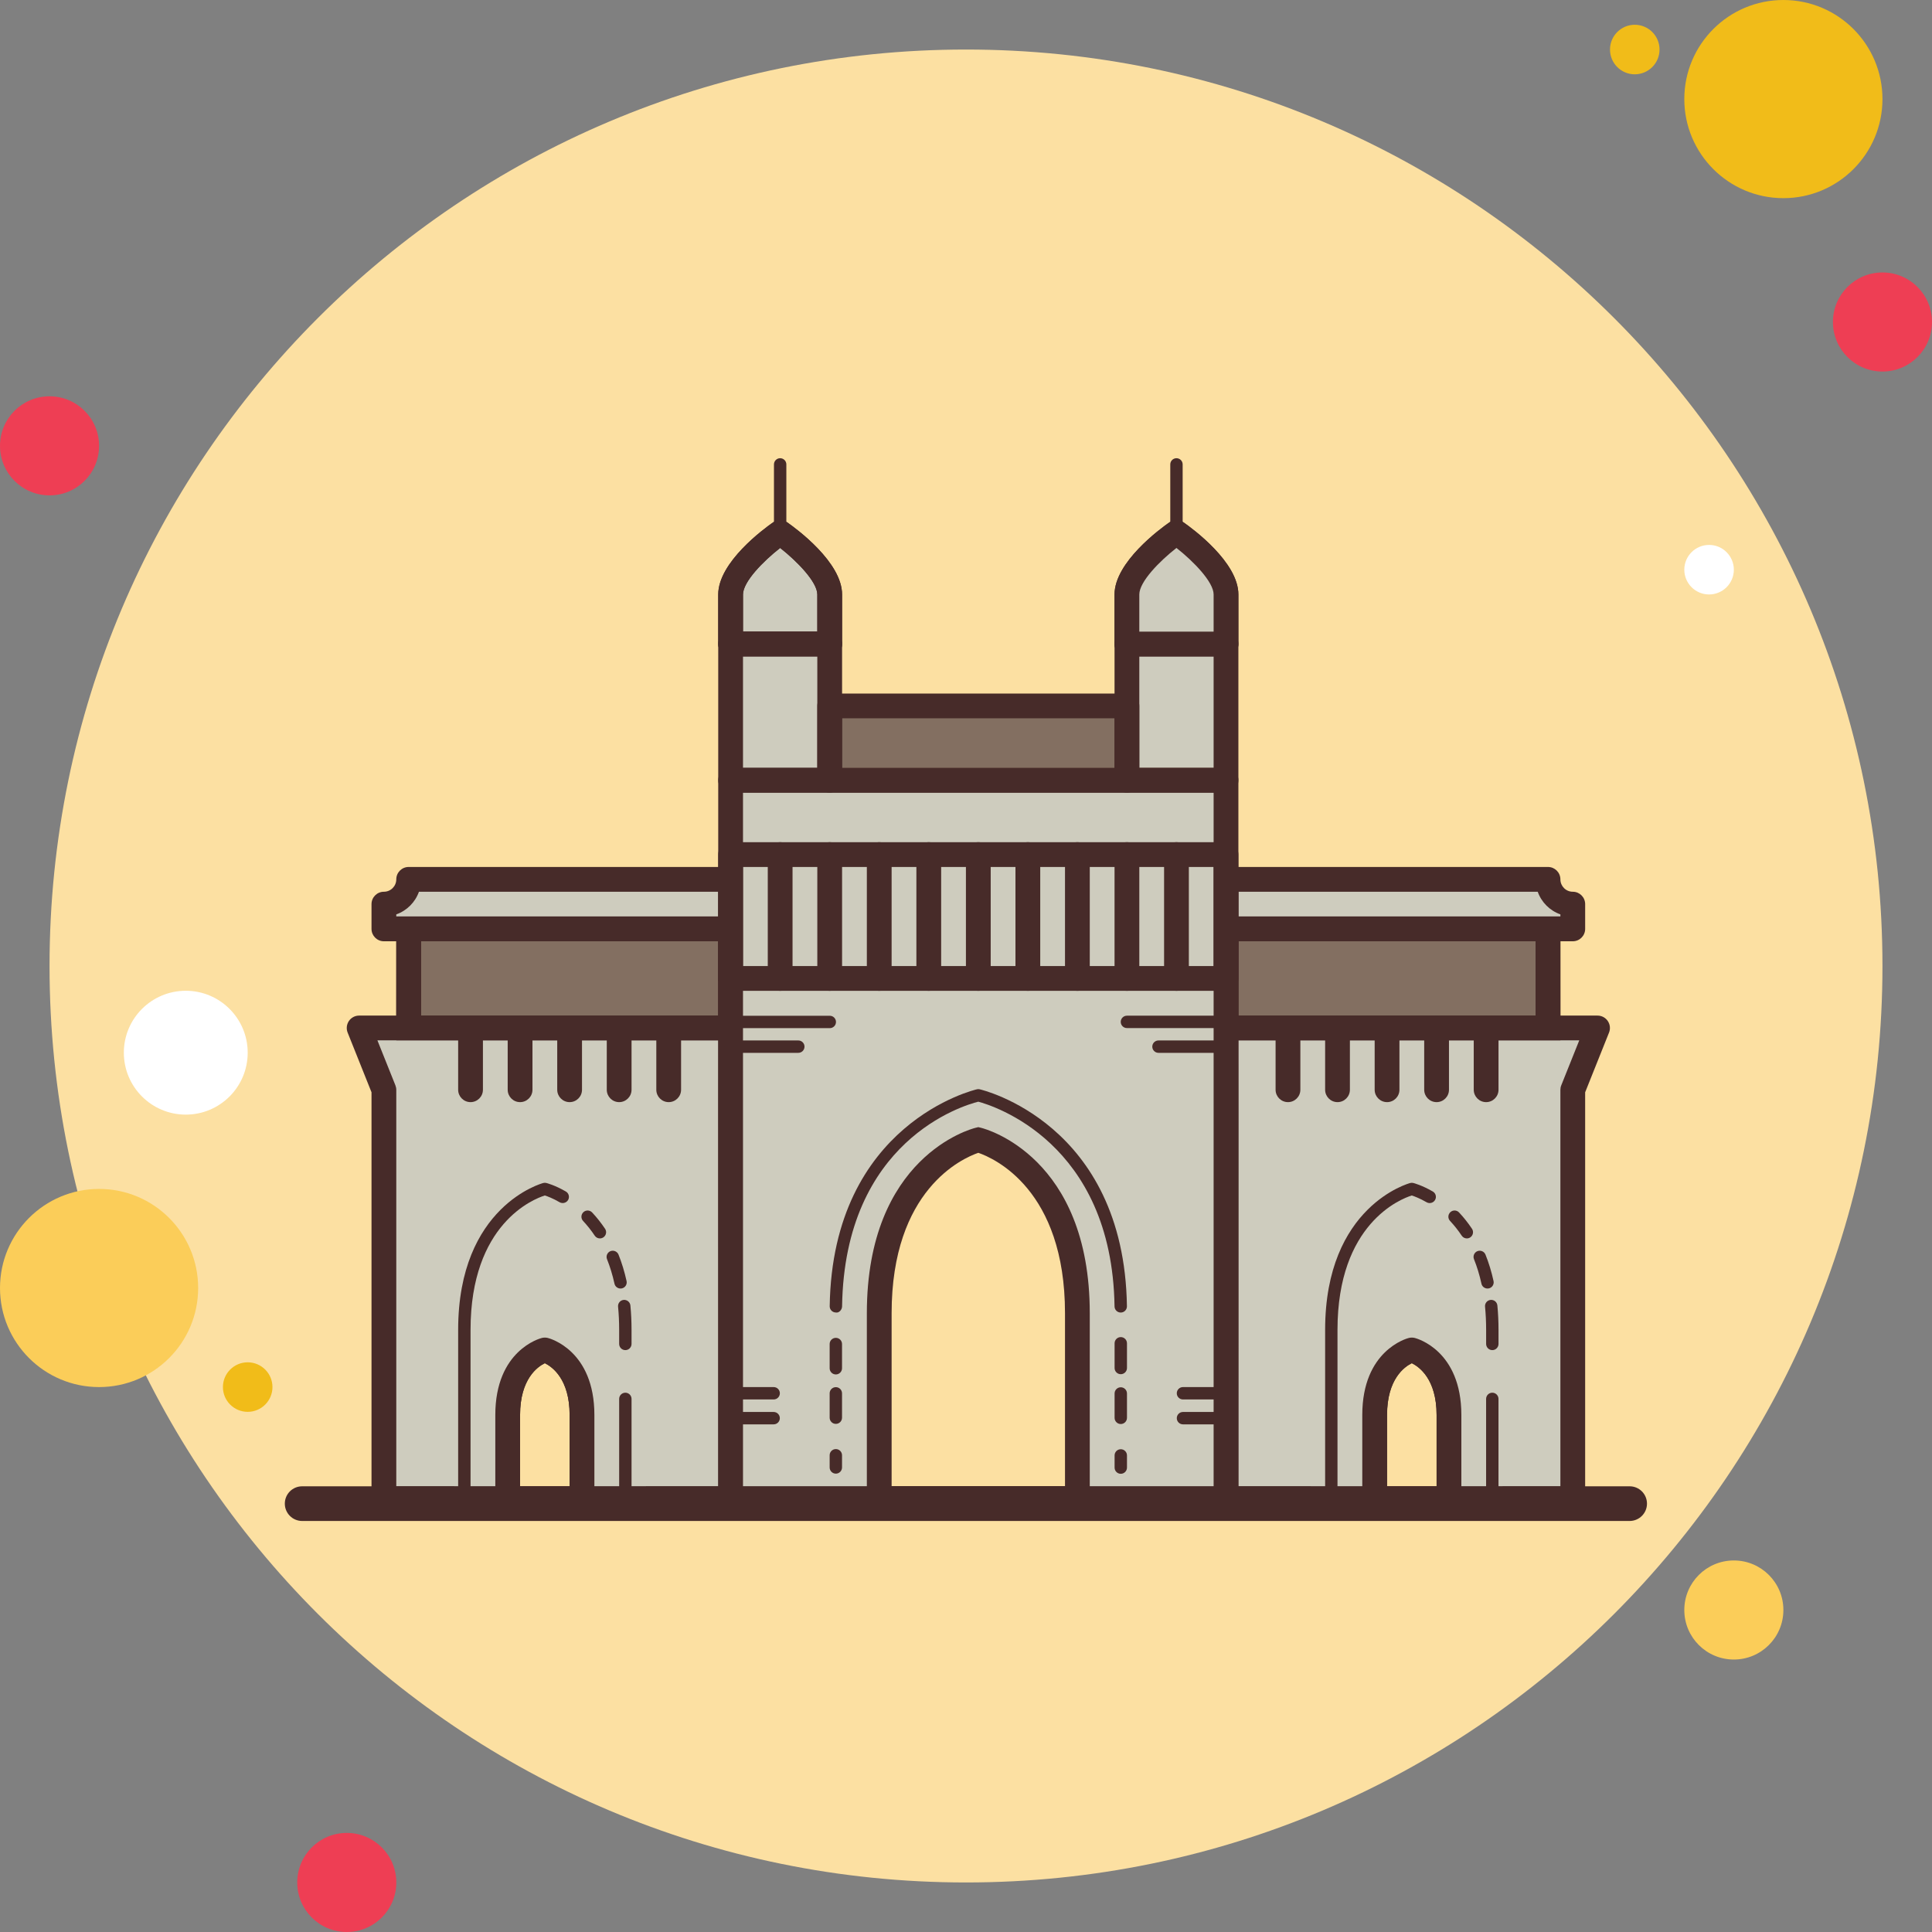 <?xml version="1.0" encoding="UTF-8"?><svg xmlns="http://www.w3.org/2000/svg" xmlns:xlink="http://www.w3.org/1999/xlink" height="78.0" preserveAspectRatio="xMidYMid meet" version="1.0" viewBox="11.0 11.0 78.0 78.0" width="78.0" zoomAndPan="magnify"><rect x="11.0" y="11.0" width="78.0" height="78.0" fill="#808080" stroke="none"/><g id="change1_1"><path d="M13,27c-1.105,0-2,0.895-2,2s0.895,2,2,2s2-0.895,2-2S14.105,27,13,27z" fill="#ee3e54"/></g><g id="change2_1"><path d="M77,12c-0.552,0-1,0.448-1,1s0.448,1,1,1s1-0.448,1-1S77.552,12,77,12z" fill="#f1bc19"/></g><g id="change3_1"><path d="M50,13c-20.435,0-37,16.565-37,37s16.565,37,37,37s37-16.565,37-37S70.435,13,50,13z" fill="#fce0a2"/></g><g id="change2_2"><path d="M83,11c-2.209,0-4,1.791-4,4s1.791,4,4,4s4-1.791,4-4S85.209,11,83,11z" fill="#f1bc19"/></g><g id="change1_2"><path d="M87,22c-1.105,0-2,0.895-2,2s0.895,2,2,2s2-0.895,2-2S88.105,22,87,22z" fill="#ee3e54"/></g><g id="change4_1"><path d="M81,74c-1.105,0-2,0.895-2,2s0.895,2,2,2s2-0.895,2-2S82.105,74,81,74z M15,59c-2.209,0-4,1.791-4,4 c0,2.209,1.791,4,4,4s4-1.791,4-4C19,60.791,17.209,59,15,59z" fill="#fbcd59"/></g><g id="change1_3"><path d="M25,85c-1.105,0-2,0.895-2,2s0.895,2,2,2s2-0.895,2-2S26.105,85,25,85z" fill="#ee3e54"/></g><g id="change5_1"><path d="M18.5,51c-1.381,0-2.5,1.119-2.5,2.5s1.119,2.5,2.5,2.5s2.5-1.119,2.5-2.5S19.881,51,18.5,51z" fill="#fff"/></g><g id="change2_3"><path d="M21,66c-0.552,0-1,0.448-1,1s0.448,1,1,1s1-0.448,1-1S21.552,66,21,66z" fill="#f1bc19"/></g><g id="change5_2"><path d="M80,33c-0.552,0-1,0.448-1,1s0.448,1,1,1s1-0.448,1-1S80.552,33,80,33z" fill="#fff"/></g><g id="change6_3"><path d="M76.792,72.406H23.199c-0.387,0-0.7-0.313-0.7-0.7s0.313-0.7,0.7-0.7h53.594 c0.387,0,0.7,0.313,0.7,0.7S77.179,72.406,76.792,72.406z" fill="#472b29"/></g><g id="change6_4"><path d="M38.497,55.502c-0.276,0-0.5-0.224-0.5-0.5v-2c0-0.276,0.224-0.5,0.5-0.5s0.5,0.224,0.5,0.5v2 C38.997,55.278,38.773,55.502,38.497,55.502z" fill="#472b29"/></g><g id="change7_1"><path d="M27.499 48.502H40.499V52.502H27.499z" fill="#836f61" transform="rotate(-180 34 50.502)"/></g><g id="change8_1"><path d="M40.499,48.502h-14v-1c0.552,0,1-0.448,1-1h13V48.502z" fill="#ceccbe"/></g><g id="change6_5"><path d="M40.996,53.017h-14L27,48.002h14L40.996,53.017z M27.997,52.017h12l0.001-3.015h-12L27.997,52.017z" fill="#472b29"/></g><g id="change6_6"><path d="M40.499,49.002h-14c-0.276,0-0.5-0.224-0.5-0.5v-1c0-0.276,0.224-0.5,0.5-0.5 c0.276,0,0.5-0.225,0.5-0.5c0-0.276,0.224-0.5,0.5-0.5h13c0.276,0,0.5,0.224,0.5,0.5v2C40.999,48.778,40.775,49.002,40.499,49.002 z M26.999,48.002h13v-1H27.914c-0.151,0.426-0.489,0.764-0.915,0.914V48.002z" fill="#472b29"/></g><g id="change6_7"><path d="M34.997,72.002h-4v-3.875c0-2.61,1.802-3.091,1.879-3.11l0.121-0.03l0.121,0.03 c0.077,0.02,1.879,0.5,1.879,3.11V72.002z M31.997,71.002h2v-2.875c0-1.453-0.705-1.947-1.001-2.091 c-0.292,0.142-0.999,0.634-0.999,2.091V71.002z" fill="#472b29"/></g><g id="change8_2"><path d="M25.499,52.502l1,2.5v16.497l4.998,0.003v-3.375c0-2.25,1.5-2.625,1.5-2.625s1.5,0.375,1.5,2.625 v3.375l6.002-0.003l-0.002-15.982l0.002-3.014H25.499z" fill="#ceccbe"/></g><g id="change6_8"><path d="M31.497,72.002C31.497,72.002,31.497,72.002,31.497,72.002l-4.998-0.003 c-0.276,0-0.5-0.224-0.5-0.5v-16.4l-0.964-2.411c-0.062-0.154-0.042-0.328,0.05-0.466c0.093-0.138,0.248-0.22,0.414-0.22h15 c0.133,0,0.26,0.053,0.354,0.146s0.146,0.222,0.146,0.354l-0.002,3.015l0.002,15.982c0,0.276-0.224,0.5-0.5,0.5l-6.002,0.003l0,0 c-0.132,0-0.26-0.053-0.354-0.146s-0.146-0.221-0.146-0.354v-3.375c0-1.453-0.705-1.947-1.001-2.091 c-0.292,0.142-0.999,0.634-0.999,2.091v3.375c0,0.133-0.053,0.26-0.146,0.354S31.629,72.002,31.497,72.002z M32.997,65.002 c0.041,0,0.082,0.005,0.121,0.015c0.077,0.02,1.879,0.5,1.879,3.11v2.875l5.002-0.003l-0.002-15.482l0.002-2.515H26.237 l0.726,1.814c0.023,0.059,0.036,0.122,0.036,0.186v15.997l3.998,0.003v-2.875c0-2.61,1.802-3.091,1.879-3.11 C32.915,65.007,32.956,65.002,32.997,65.002z" fill="#472b29"/></g><g id="change6_9"><path d="M36.247,72.006h-6.5c-0.138,0-0.25-0.112-0.25-0.25v-7.066c0-5.013,3.405-5.922,3.439-5.93 c0.039-0.01,0.081-0.011,0.121,0c0.014,0.003,0.342,0.086,0.788,0.344c0.119,0.069,0.16,0.223,0.091,0.342 c-0.07,0.119-0.224,0.159-0.342,0.092c-0.275-0.16-0.497-0.242-0.598-0.274c-0.447,0.141-2.999,1.133-2.999,5.427v6.816h6v-4.03 c0-0.138,0.112-0.25,0.25-0.25s0.25,0.112,0.25,0.25v4.28C36.497,71.894,36.385,72.006,36.247,72.006z" fill="#472b29"/></g><g id="change6_10"><path d="M36.247,65.508c-0.138,0-0.25-0.112-0.25-0.25v-0.568c0-0.323-0.015-0.638-0.044-0.936 c-0.013-0.138,0.087-0.26,0.225-0.273c0.134-0.013,0.26,0.087,0.273,0.225c0.03,0.314,0.046,0.646,0.046,0.984v0.568 C36.497,65.396,36.385,65.508,36.247,65.508z" fill="#472b29"/></g><g id="change6_11"><path d="M36.052,63.021c-0.115,0-0.218-0.079-0.244-0.196c-0.077-0.35-0.179-0.682-0.301-0.988 c-0.051-0.128,0.011-0.273,0.139-0.325c0.128-0.049,0.273,0.012,0.325,0.14c0.133,0.331,0.242,0.69,0.325,1.066 c0.03,0.135-0.055,0.268-0.19,0.298C36.088,63.02,36.07,63.021,36.052,63.021z" fill="#472b29"/></g><g id="change6_12"><path d="M35.219,60.998c-0.081,0-0.16-0.039-0.208-0.111c-0.141-0.212-0.3-0.411-0.47-0.594 c-0.094-0.101-0.089-0.259,0.012-0.354c0.101-0.094,0.259-0.089,0.354,0.012c0.189,0.202,0.364,0.424,0.521,0.658 c0.077,0.114,0.046,0.27-0.069,0.347C35.315,60.984,35.267,60.998,35.219,60.998z" fill="#472b29"/></g><g id="change6_13"><path d="M37.997,55.496c-0.276,0-0.5-0.224-0.5-0.5v-2.479c0-0.276,0.224-0.5,0.5-0.5s0.5,0.224,0.5,0.5 v2.479C38.497,55.272,38.273,55.496,37.997,55.496z" fill="#472b29"/></g><g id="change6_14"><path d="M35.997,55.496c-0.276,0-0.5-0.224-0.5-0.5v-2.479c0-0.276,0.224-0.5,0.5-0.5s0.5,0.224,0.5,0.5 v2.479C36.497,55.272,36.273,55.496,35.997,55.496z" fill="#472b29"/></g><g id="change6_15"><path d="M33.997,55.496c-0.276,0-0.5-0.224-0.5-0.5v-2.479c0-0.276,0.224-0.5,0.5-0.5s0.5,0.224,0.5,0.5 v2.479C34.497,55.272,34.273,55.496,33.997,55.496z" fill="#472b29"/></g><g id="change6_16"><path d="M31.997,55.496c-0.276,0-0.5-0.224-0.5-0.5v-2.479c0-0.276,0.224-0.5,0.5-0.5 c0.276,0,0.5,0.224,0.5,0.5v2.479C32.497,55.272,32.273,55.496,31.997,55.496z" fill="#472b29"/></g><g id="change6_17"><path d="M29.997,55.496c-0.276,0-0.5-0.224-0.5-0.5v-2.479c0-0.276,0.224-0.5,0.5-0.5s0.5,0.224,0.5,0.5 v2.479C30.497,55.272,30.273,55.496,29.997,55.496z" fill="#472b29"/></g><g id="change6_1"><path d="M40.999,53.002h-14v-5h14V53.002z M27.999,52.002h12v-3h-12V52.002z" fill="#472b29"/></g><g><g id="change7_3"><path d="M60.497 48.502H73.497V52.502H60.497z" fill="#836f61"/></g><g id="change8_9"><path d="M60.497,48.502h14v-1c-0.552,0-1-0.448-1-1h-13V48.502z" fill="#ceccbe"/></g><g id="change6_53"><path d="M74,53.017H60l-0.003-5.015h14L74,53.017z M60.999,52.017h12l-0.001-3.015h-12L60.999,52.017z" fill="#472b29"/></g><g id="change6_54"><path d="M74.497,49.002h-14c-0.276,0-0.5-0.224-0.5-0.5v-2c0-0.276,0.224-0.5,0.5-0.5h13 c0.276,0,0.5,0.224,0.5,0.5c0,0.275,0.224,0.5,0.5,0.5c0.276,0,0.5,0.224,0.5,0.5v1C74.997,48.778,74.773,49.002,74.497,49.002z M60.997,48.002h13v-0.086c-0.426-0.15-0.764-0.488-0.915-0.914H60.997V48.002z" fill="#472b29"/></g><g id="change6_55"><path d="M69.999,72.002h-4v-3.875c0-2.61,1.802-3.091,1.879-3.11l0.121-0.03l0.121,0.03 c0.077,0.02,1.879,0.5,1.879,3.11V72.002z M66.999,71.002h2v-2.875c0-1.453-0.705-1.947-1.001-2.091 c-0.292,0.142-0.999,0.634-0.999,2.091V71.002z" fill="#472b29"/></g><g id="change8_10"><path d="M75.497,52.502l-1,2.5v16.497l-4.998,0.003v-3.375c0-2.25-1.5-2.625-1.5-2.625 s-1.5,0.375-1.5,2.625v3.375l-6.002-0.003l0.002-15.982l-0.002-3.014H75.497z" fill="#ceccbe"/></g><g id="change6_56"><path d="M69.499,72.002c-0.132,0-0.26-0.053-0.354-0.146s-0.146-0.221-0.146-0.354v-3.375 c0-1.453-0.705-1.947-1.001-2.091c-0.292,0.142-0.999,0.634-0.999,2.091v3.375c0,0.133-0.053,0.26-0.146,0.354 s-0.221,0.146-0.354,0.146l0,0l-6.002-0.003c-0.276,0-0.5-0.224-0.5-0.5l0.002-15.982l-0.002-3.015 c0-0.132,0.053-0.26,0.146-0.354s0.221-0.146,0.354-0.146h15c0.166,0,0.321,0.082,0.414,0.22c0.093,0.138,0.112,0.312,0.05,0.466 l-0.964,2.411v16.4c0,0.276-0.224,0.5-0.5,0.5L69.499,72.002C69.499,72.002,69.499,72.002,69.499,72.002z M60.997,70.999 l5.002,0.003v-2.875c0-2.61,1.802-3.091,1.879-3.11c0.079-0.02,0.163-0.02,0.242,0c0.077,0.02,1.879,0.5,1.879,3.11v2.875 l3.998-0.003V55.002c0-0.063,0.012-0.127,0.036-0.186l0.726-1.814H60.997l0.002,2.515L60.997,70.999z" fill="#472b29"/></g><g id="change6_57"><path d="M71.249,72.006h-6.5c-0.138,0-0.25-0.112-0.25-0.25v-7.066c0-5.013,3.405-5.922,3.439-5.93 c0.04-0.01,0.081-0.01,0.121,0c0.014,0.003,0.341,0.086,0.787,0.344c0.12,0.069,0.161,0.223,0.091,0.342 c-0.069,0.12-0.223,0.16-0.341,0.092c-0.276-0.16-0.498-0.241-0.599-0.274c-0.448,0.141-2.999,1.134-2.999,5.427v6.816h6v-4.03 c0-0.138,0.112-0.25,0.25-0.25s0.25,0.112,0.25,0.25v4.28C71.499,71.894,71.387,72.006,71.249,72.006z" fill="#472b29"/></g><g id="change6_58"><path d="M71.249,65.508c-0.138,0-0.25-0.112-0.25-0.25v-0.568c0-0.323-0.015-0.638-0.044-0.936 c-0.013-0.138,0.087-0.26,0.225-0.273c0.139-0.013,0.26,0.087,0.273,0.225c0.03,0.314,0.046,0.646,0.046,0.984v0.568 C71.499,65.396,71.387,65.508,71.249,65.508z" fill="#472b29"/></g><g id="change6_59"><path d="M71.054,63.021c-0.115,0-0.219-0.079-0.244-0.196c-0.077-0.35-0.178-0.683-0.301-0.988 c-0.052-0.128,0.011-0.273,0.139-0.325c0.128-0.049,0.274,0.012,0.325,0.14c0.133,0.331,0.243,0.689,0.325,1.066 c0.03,0.135-0.056,0.269-0.19,0.298C71.09,63.02,71.072,63.021,71.054,63.021z" fill="#472b29"/></g><g id="change6_60"><path d="M70.221,60.998c-0.081,0-0.16-0.039-0.208-0.111c-0.141-0.212-0.299-0.411-0.47-0.594 c-0.095-0.101-0.09-0.259,0.011-0.354c0.101-0.094,0.258-0.09,0.353,0.012c0.19,0.202,0.365,0.424,0.521,0.658 c0.077,0.115,0.045,0.271-0.069,0.347C70.317,60.984,70.269,60.998,70.221,60.998z" fill="#472b29"/></g><g id="change6_61"><path d="M62.999,55.496c-0.276,0-0.5-0.224-0.5-0.5v-2.479c0-0.276,0.224-0.5,0.5-0.5s0.5,0.224,0.5,0.5 v2.479C63.499,55.272,63.275,55.496,62.999,55.496z" fill="#472b29"/></g><g id="change6_62"><path d="M64.999,55.496c-0.276,0-0.5-0.224-0.5-0.5v-2.479c0-0.276,0.224-0.5,0.5-0.5s0.5,0.224,0.5,0.5 v2.479C65.499,55.272,65.275,55.496,64.999,55.496z" fill="#472b29"/></g><g id="change6_63"><path d="M66.999,55.496c-0.276,0-0.5-0.224-0.5-0.5v-2.479c0-0.276,0.224-0.5,0.5-0.5s0.5,0.224,0.5,0.5 v2.479C67.499,55.272,67.275,55.496,66.999,55.496z" fill="#472b29"/></g><g id="change6_64"><path d="M68.999,55.496c-0.276,0-0.5-0.224-0.5-0.5v-2.479c0-0.276,0.224-0.5,0.5-0.5s0.5,0.224,0.5,0.5 v2.479C69.499,55.272,69.275,55.496,68.999,55.496z" fill="#472b29"/></g><g id="change6_65"><path d="M70.999,55.496c-0.276,0-0.5-0.224-0.5-0.5v-2.479c0-0.276,0.224-0.5,0.5-0.5s0.5,0.224,0.5,0.5 v2.479C71.499,55.272,71.275,55.496,70.999,55.496z" fill="#472b29"/></g><g id="change6_66"><path d="M73.997,53.002h-14v-5h14V53.002z M60.997,52.002h12v-3h-12V52.002z" fill="#472b29"/></g></g><g><g id="change8_3"><path d="M40.497,42v29.502h6V64.02c0-6,4-7,4-7s4,1,4,7v7.482h6V42H40.497z" fill="#ceccbe"/></g><g id="change8_4"><path d="M40.522 45.002H60.497V50.026H40.522z" fill="#ceccbe"/></g><g id="change6_18"><path d="M56.247,63.991c-0.136,0-0.248-0.109-0.25-0.246c-0.1-6.646-4.944-8.119-5.501-8.267 c-0.602,0.151-5.396,1.562-5.499,8.265c-0.002,0.139-0.127,0.273-0.254,0.246c-0.138-0.002-0.248-0.116-0.246-0.254 c0.114-7.406,5.889-8.745,5.947-8.758c0.035-0.008,0.072-0.008,0.106,0c0.059,0.013,5.835,1.351,5.947,8.76 c0.002,0.139-0.108,0.252-0.246,0.254C56.249,63.991,56.248,63.991,56.247,63.991z" fill="#472b29"/></g><g id="change6_19"><path d="M56.249,70.501c-0.138,0-0.25-0.112-0.25-0.25v-0.492c0-0.138,0.112-0.25,0.25-0.25 s0.25,0.112,0.25,0.25v0.492C56.499,70.389,56.387,70.501,56.249,70.501z" fill="#472b29"/></g><g id="change6_20"><path d="M56.249,68.492c-0.138,0-0.25-0.112-0.25-0.25v-0.984c0-0.138,0.112-0.25,0.25-0.25 s0.25,0.112,0.25,0.25v0.984C56.499,68.38,56.387,68.492,56.249,68.492z" fill="#472b29"/></g><g id="change6_21"><path d="M56.249,66.48c-0.138,0-0.25-0.112-0.25-0.25v-0.998c0-0.138,0.112-0.25,0.25-0.25 s0.25,0.112,0.25,0.25v0.998C56.499,66.368,56.387,66.48,56.249,66.48z" fill="#472b29"/></g><g id="change6_22"><path d="M44.745,70.495c-0.138,0-0.25-0.112-0.25-0.25v-0.492c0-0.138,0.112-0.25,0.25-0.25 s0.25,0.112,0.25,0.25v0.492C44.995,70.383,44.883,70.495,44.745,70.495z" fill="#472b29"/></g><g id="change6_23"><path d="M44.745,68.486c-0.138,0-0.25-0.112-0.25-0.25v-0.983c0-0.138,0.112-0.25,0.25-0.25 s0.25,0.112,0.25,0.25v0.983C44.995,68.374,44.883,68.486,44.745,68.486z" fill="#472b29"/></g><g id="change6_24"><path d="M44.745,66.49c-0.138,0-0.25-0.112-0.25-0.25v-0.978c0-0.138,0.112-0.25,0.25-0.25 s0.25,0.112,0.25,0.25v0.978C44.995,66.378,44.883,66.49,44.745,66.49z" fill="#472b29"/></g><g id="change8_5"><path d="M40.497 37H44.497V42.5H40.497z" fill="#ceccbe"/></g><g id="change8_6"><path d="M56.497 37H60.497V42H56.497z" fill="#ceccbe"/></g><g id="change9_1"><path d="M60.497,37h-4v-2c0-1.105,2-2.5,2-2.5s2,1.395,2,2.5V37z" fill="#fddbbc"/></g><g id="change8_7"><path d="M44.497,37h-4v-2c0-1.105,2-2.5,2-2.5s2,1.395,2,2.5V37z" fill="#ceccbe"/></g><g id="change7_2"><path d="M44.497 39.5H56.497V42H44.497z" fill="#836f61"/></g><g id="change6_25"><path d="M60.497,43h-4c-0.276,0-0.5-0.224-0.5-0.5V37c0-0.276,0.224-0.5,0.5-0.5h4 c0.276,0,0.5,0.224,0.5,0.5v5.5C60.997,42.776,60.773,43,60.497,43z M56.997,42h3v-4.5h-3V42z" fill="#472b29"/></g><g id="change6_26"><path d="M60.497,37.5h-4c-0.276,0-0.5-0.224-0.5-0.5v-2c0-1.3,1.844-2.652,2.214-2.91 c0.172-0.119,0.4-0.119,0.572,0c0.37,0.258,2.214,1.61,2.214,2.91v2C60.997,37.276,60.773,37.5,60.497,37.5z M56.997,36.5h3V35 c0-0.503-0.814-1.339-1.5-1.878c-0.698,0.546-1.5,1.37-1.5,1.878V36.5z" fill="#472b29"/></g><g id="change6_27"><path d="M44.497,37.5h-4c-0.276,0-0.5-0.224-0.5-0.5v-2c0-1.3,1.844-2.652,2.214-2.91 c0.172-0.119,0.4-0.119,0.572,0c0.37,0.258,2.214,1.61,2.214,2.91v2C44.997,37.276,44.773,37.5,44.497,37.5z M40.997,36.5h3V35 c0-0.503-0.814-1.339-1.5-1.878c-0.698,0.546-1.5,1.37-1.5,1.878V36.5z" fill="#472b29"/></g><g id="change6_28"><path d="M60.497,51.002h-20c-0.276,0-0.5-0.224-0.5-0.5v-5c0-0.276,0.224-0.5,0.5-0.5h20 c0.276,0,0.5,0.224,0.5,0.5v5C60.997,50.778,60.773,51.002,60.497,51.002z M40.997,50.002h19v-4h-19V50.002z" fill="#472b29"/></g><g id="change6_29"><path d="M42.497,51.002c-0.276,0-0.5-0.224-0.5-0.5v-5c0-0.276,0.224-0.5,0.5-0.5s0.5,0.224,0.5,0.5v5 C42.997,50.778,42.773,51.002,42.497,51.002z" fill="#472b29"/></g><g id="change6_30"><path d="M44.497,51.002c-0.276,0-0.5-0.224-0.5-0.5v-5c0-0.276,0.224-0.5,0.5-0.5s0.5,0.224,0.5,0.5v5 C44.997,50.778,44.773,51.002,44.497,51.002z" fill="#472b29"/></g><g id="change6_31"><path d="M46.497,51.002c-0.276,0-0.5-0.224-0.5-0.5v-5c0-0.276,0.224-0.5,0.5-0.5s0.5,0.224,0.5,0.5v5 C46.997,50.778,46.773,51.002,46.497,51.002z" fill="#472b29"/></g><g id="change6_32"><path d="M48.497,51.002c-0.276,0-0.5-0.224-0.5-0.5v-5c0-0.276,0.224-0.5,0.5-0.5s0.5,0.224,0.5,0.5v5 C48.997,50.778,48.773,51.002,48.497,51.002z" fill="#472b29"/></g><g id="change6_33"><path d="M50.497,51.002c-0.276,0-0.5-0.224-0.5-0.5v-5c0-0.276,0.224-0.5,0.5-0.5s0.5,0.224,0.5,0.5v5 C50.997,50.778,50.773,51.002,50.497,51.002z" fill="#472b29"/></g><g id="change6_34"><path d="M52.497,51.002c-0.276,0-0.5-0.224-0.5-0.5v-5c0-0.276,0.224-0.5,0.5-0.5s0.5,0.224,0.5,0.5v5 C52.997,50.778,52.773,51.002,52.497,51.002z" fill="#472b29"/></g><g id="change6_35"><path d="M54.497,51.002c-0.276,0-0.5-0.224-0.5-0.5v-5c0-0.276,0.224-0.5,0.5-0.5s0.5,0.224,0.5,0.5v5 C54.997,50.778,54.773,51.002,54.497,51.002z" fill="#472b29"/></g><g id="change6_36"><path d="M56.497,51.002c-0.276,0-0.5-0.224-0.5-0.5v-5c0-0.276,0.224-0.5,0.5-0.5s0.5,0.224,0.5,0.5v5 C56.997,50.778,56.773,51.002,56.497,51.002z" fill="#472b29"/></g><g id="change6_37"><path d="M58.497,51.002c-0.276,0-0.5-0.224-0.5-0.5v-5c0-0.276,0.224-0.5,0.5-0.5s0.5,0.224,0.5,0.5v5 C58.997,50.778,58.773,51.002,58.497,51.002z" fill="#472b29"/></g><g id="change6_38"><path d="M44.497,43h-4c-0.276,0-0.5-0.224-0.5-0.5V37c0-0.276,0.224-0.5,0.5-0.5h4 c0.276,0,0.5,0.224,0.5,0.5v5.5C44.997,42.776,44.773,43,44.497,43z M40.997,42h3v-4.5h-3V42z" fill="#472b29"/></g><g id="change8_8"><path d="M60.497,37h-4v-2c0-1.105,2-2.5,2-2.5s2,1.395,2,2.5V37z" fill="#ceccbe"/></g><g id="change6_39"><path d="M60.497,37.5h-4c-0.276,0-0.5-0.224-0.5-0.5v-2c0-1.3,1.844-2.652,2.214-2.91 c0.172-0.119,0.4-0.119,0.572,0c0.37,0.258,2.214,1.61,2.214,2.91v2C60.997,37.276,60.773,37.5,60.497,37.5z M56.997,36.5h3V35 c0-0.503-0.814-1.339-1.5-1.878c-0.698,0.546-1.5,1.37-1.5,1.878V36.5z" fill="#472b29"/></g><g id="change6_40"><path d="M44.497,37.5h-4c-0.276,0-0.5-0.224-0.5-0.5v-2c0-1.3,1.844-2.652,2.214-2.91 c0.172-0.119,0.4-0.119,0.572,0c0.37,0.258,2.214,1.61,2.214,2.91v2C44.997,37.276,44.773,37.5,44.497,37.5z M40.997,36.5h3V35 c0-0.503-0.814-1.339-1.5-1.878c-0.698,0.546-1.5,1.37-1.5,1.878V36.5z" fill="#472b29"/></g><g id="change6_41"><path d="M56.497,43h-12c-0.276,0-0.5-0.224-0.5-0.5v-3c0-0.276,0.224-0.5,0.5-0.5h12 c0.276,0,0.5,0.224,0.5,0.5v3C56.997,42.776,56.773,43,56.497,43z M44.997,42h11v-2h-11V42z" fill="#472b29"/></g><g id="change6_42"><path d="M54.997,72.002h-9V64.02c0-6.317,4.2-7.44,4.379-7.485l0.121-0.03l0.121,0.03 c0.179,0.045,4.379,1.168,4.379,7.485V72.002z M46.997,71.002h7V64.02c0-4.99-2.855-6.255-3.5-6.478 c-0.64,0.221-3.5,1.484-3.5,6.478V71.002z" fill="#472b29"/></g><g id="change6_43"><path d="M60.497,72.002h-20c-0.276,0-0.5-0.224-0.5-0.5V42.5c0-0.276,0.224-0.5,0.5-0.5h20 c0.276,0,0.5,0.224,0.5,0.5v29.002C60.997,71.778,60.773,72.002,60.497,72.002z M40.997,71.002h19V43h-19V71.002z" fill="#472b29"/></g><g id="change6_44"><path d="M60.497,52.506h-4c-0.138,0-0.25-0.112-0.25-0.25s0.112-0.25,0.25-0.25h4 c0.138,0,0.25,0.112,0.25,0.25S60.635,52.506,60.497,52.506z" fill="#472b29"/></g><g id="change6_45"><path d="M60.497,53.506h-2.726c-0.138,0-0.25-0.112-0.25-0.25s0.112-0.25,0.25-0.25h2.726 c0.138,0,0.25,0.112,0.25,0.25S60.635,53.506,60.497,53.506z" fill="#472b29"/></g><g id="change6_46"><path d="M60.497,67.5h-1.737c-0.138,0-0.25-0.112-0.25-0.25S58.621,67,58.759,67h1.737 c0.138,0,0.25,0.112,0.25,0.25S60.635,67.5,60.497,67.5z" fill="#472b29"/></g><g id="change6_47"><path d="M60.497,68.505h-1.737c-0.138,0-0.25-0.112-0.25-0.25s0.112-0.25,0.25-0.25h1.737 c0.138,0,0.25,0.112,0.25,0.25S60.635,68.505,60.497,68.505z" fill="#472b29"/></g><g id="change6_48"><path d="M44.501,52.509h-4c-0.138,0-0.25-0.112-0.25-0.25s0.112-0.25,0.25-0.25h4 c0.138,0,0.25,0.112,0.25,0.25S44.639,52.509,44.501,52.509z" fill="#472b29"/></g><g id="change6_49"><path d="M43.23,53.506h-2.726c-0.138,0-0.25-0.112-0.25-0.25s0.112-0.25,0.25-0.25h2.726 c0.138,0,0.25,0.112,0.25,0.25S43.368,53.506,43.23,53.506z" fill="#472b29"/></g><g id="change6_50"><path d="M42.234,67.5h-1.738c-0.138,0-0.25-0.112-0.25-0.25S40.358,67,40.497,67h1.738 c0.138,0,0.25,0.112,0.25,0.25S42.373,67.5,42.234,67.5z" fill="#472b29"/></g><g id="change6_2"><path d="M42.234,68.505h-1.738c-0.138,0-0.25-0.112-0.25-0.25s0.112-0.25,0.25-0.25h1.738 c0.138,0,0.25,0.112,0.25,0.25S42.373,68.505,42.234,68.505z" fill="#472b29"/></g></g><g id="change6_52"><path d="M42.497,32.75c-0.138,0-0.25-0.112-0.25-0.25v-2.751c0-0.138,0.112-0.25,0.25-0.25 s0.25,0.112,0.25,0.25V32.5C42.747,32.638,42.635,32.75,42.497,32.75z" fill="#472b29"/></g><g id="change6_51"><path d="M58.497,32.75c-0.138,0-0.25-0.112-0.25-0.25v-2.751c0-0.138,0.112-0.25,0.25-0.25 s0.25,0.112,0.25,0.25V32.5C58.747,32.638,58.635,32.75,58.497,32.75z" fill="#472b29"/></g></svg>